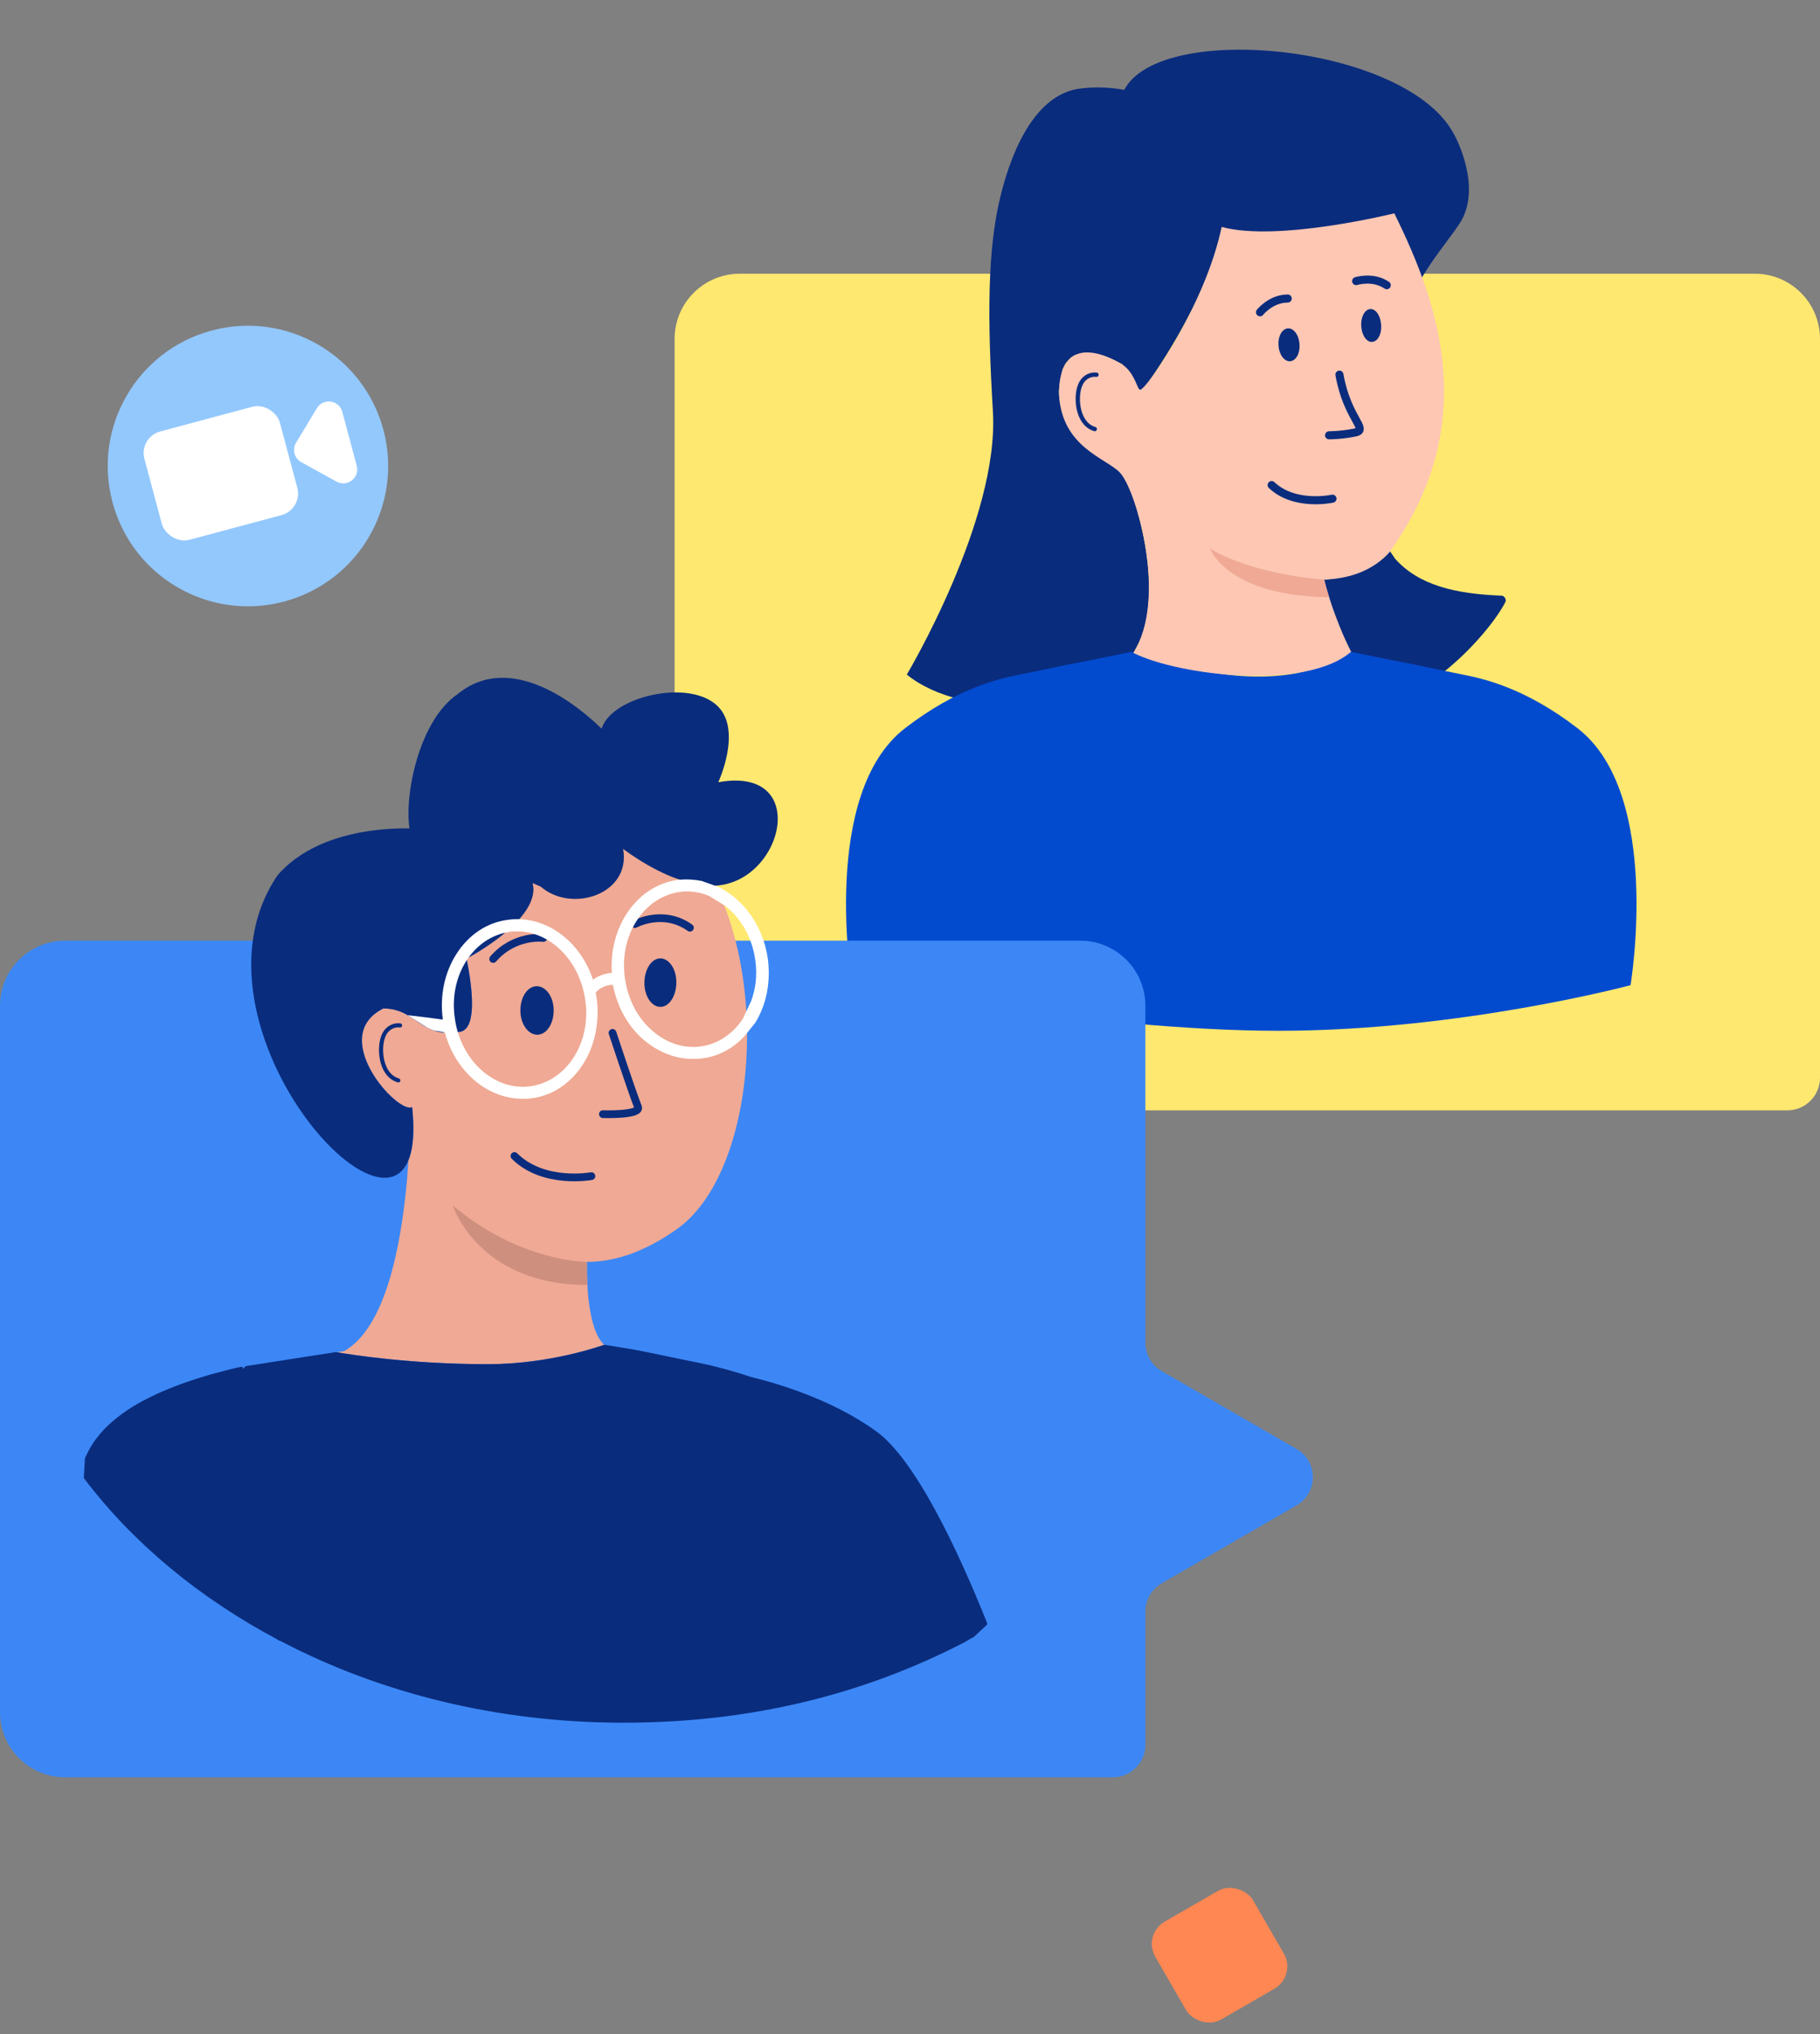 <svg width="213" height="238" viewBox="0 0 213 238" fill="none" xmlns="http://www.w3.org/2000/svg">
<rect x="0" y="0" width="213" height="238" fill="#808080" stroke="none"/>
<path d="M78.951 39.648C78.951 35.438 82.364 32.025 86.574 32.025H205.377C209.587 32.025 213 35.438 213 39.648V126.09C213 128.195 211.293 129.902 209.188 129.902H86.574C82.364 129.902 78.951 126.489 78.951 122.279V39.648Z" fill="#FFE870"/>
<g clip-path="url(#clip0_1499_1616)">
<path d="M163.263 65.355C166.053 68.498 170.384 69.485 175.732 69.689C176.06 69.695 176.362 70.156 176.159 70.473C174.112 74.44 165.119 84.316 157.591 82.441C157.945 82.157 158.237 81.653 158.359 81.136C158.34 81.176 158.323 81.216 158.3 81.256C158.217 80.302 158.22 76.935 158.108 76.255C156.842 73.616 155.228 70.74 154.97 67.814C157.693 67.59 160.861 66.683 162.687 64.504M163.237 25.064C163.446 24.997 163.065 25.17 163.237 25.064C163.24 25.02 163.217 25.007 163.181 24.963C158.403 27.839 153.784 28.086 149.281 27.706C146.945 27.509 144.794 27.079 142.982 26.552C141.298 35.38 134.277 44.879 133.906 45.389C133.813 45.506 133.641 45.616 133.475 45.603C133.313 45.589 133.157 45.489 133.088 45.362L131.335 42.597C131.292 42.593 131.259 42.547 131.215 42.543H131.176C131.136 42.496 131.053 42.49 131.017 42.446C130.543 42.196 129.675 41.749 128.744 41.506L128.664 41.495C128.542 41.486 128.462 41.439 128.339 41.429L128.217 41.419C128.134 41.412 128.011 41.402 127.932 41.352L127.031 41.279C126.951 41.269 126.908 41.265 126.822 41.302C126.742 41.295 126.656 41.329 126.613 41.325C126.534 41.319 126.447 41.352 126.361 41.389C126.321 41.385 126.235 41.419 126.196 41.416C126.07 41.446 125.94 41.519 125.811 41.549H125.771C125.728 41.542 125.725 41.582 125.682 41.619C125.599 41.656 125.506 41.732 125.424 41.766C125.377 41.803 125.334 41.839 125.288 41.876C125.245 41.916 125.155 41.993 125.109 42.069C125.062 42.109 125.019 42.146 124.973 42.226C124.923 42.303 124.837 42.34 124.791 42.416C124.748 42.456 124.741 42.496 124.698 42.536C124.652 42.613 124.605 42.693 124.552 42.813C124.502 42.89 124.499 42.934 124.453 43.014C124.406 43.09 124.357 43.17 124.347 43.294C124.297 43.374 124.29 43.454 124.28 43.581C124.274 43.661 124.227 43.741 124.214 43.864C124.204 43.991 124.154 44.108 124.145 44.235C124.138 44.315 124.088 44.395 124.082 44.478C124.065 44.685 124.005 44.885 123.985 45.136L123.939 45.669C123.926 45.836 123.952 46.003 123.942 46.127V46.167C123.982 46.67 124.062 47.178 124.188 47.645C124.188 47.645 124.184 47.685 124.224 47.728C124.261 47.815 124.29 47.942 124.323 48.028C124.357 48.115 124.35 48.195 124.383 48.282C124.38 48.325 124.423 48.329 124.42 48.369C125.934 52.483 130.781 54.678 130.821 54.681C131.06 54.785 131.202 55.088 131.1 55.328C131.341 55.392 131.487 55.609 131.563 55.699C132.624 57.327 136.385 68.648 133.28 75.201L132.647 76.392C128.365 83.877 112.713 84.294 106.127 78.92C106.127 78.92 116.964 60.774 116.202 48.125C115.529 36.895 115.585 29.106 117.083 22.977C118.581 16.848 121.52 10.87 126.557 10.34C128.22 10.149 129.907 10.21 131.573 10.513C135.821 2.393 164.467 5.254 170.079 15.557C170.371 15.997 173.542 21.984 170.815 26.161C169.632 27.973 167.147 30.852 165.755 33.685" fill="#0A2C7D"/>
<path d="M99.708 115.258C99.708 115.258 128.329 120.596 149.625 120.596C170.921 120.596 190.832 115.258 190.832 115.258C190.832 115.138 194.586 92.884 184.625 85.2C178.459 80.445 173.602 79.404 171.193 78.921C171.04 78.897 170.228 78.73 169.198 78.517C167.382 78.133 164.88 77.606 164.135 77.476C163.191 77.312 158.108 76.255 158.108 76.255C157.879 76.338 154.469 79.154 147.299 79.154C140.129 79.154 132.66 76.338 132.432 76.255C132.432 76.255 127.349 77.312 126.404 77.476C125.659 77.606 123.157 78.133 121.341 78.517C120.311 78.73 119.499 78.897 119.347 78.921C116.938 79.404 112.077 80.445 105.914 85.2C95.95 92.884 99.708 115.138 99.708 115.258Z" fill="#024BCF"/>
<path d="M123.942 46.126C124.241 52.396 129.555 53.62 131.099 55.328C133.008 57.44 136.669 69.985 132.647 76.391C138.164 79.124 152.985 80.749 158.108 76.255C157.872 75.824 156.544 73.025 155.55 69.869C155.334 69.191 155.139 68.501 154.97 67.813C155.102 67.807 155.231 67.8 155.364 67.79C158.121 67.617 160.775 66.716 162.683 64.504C173.352 49.56 168.396 35.518 163.18 24.963C162.968 25 149.549 28.333 142.982 26.551C141.003 35.69 134.522 45.092 133.475 45.603C133.084 45.736 132.882 43.531 131.176 42.54C127.216 40.244 123.912 40.695 123.942 46.126Z" fill="#FDC7B4"/>
<path d="M128.326 43.841C127.637 43.754 126.974 44.098 126.603 44.685C126.371 45.055 126.252 45.489 126.189 45.923C125.97 47.468 126.417 49.7 128.124 50.2" stroke="#0A2C7D" stroke-width="0.504" stroke-linecap="round" stroke-linejoin="round"/>
<path d="M151.149 42.236C150.477 42.429 149.807 41.709 149.652 40.654C149.496 39.603 149.89 38.639 150.563 38.446C151.236 38.252 151.905 38.973 152.061 40.027C152.216 41.078 151.825 42.042 151.149 42.236Z" fill="#0A2C7D"/>
<path d="M160.738 39.971C160.102 40.164 159.473 39.45 159.333 38.399C159.191 37.348 159.565 36.384 160.205 36.187C160.844 35.99 161.471 36.708 161.61 37.759C161.782 38.81 161.375 39.814 160.738 39.971Z" fill="#0A2C7D"/>
<path d="M141.607 64.183C141.67 64.354 143.804 69.755 155.55 69.869C155.335 69.192 155.139 68.501 154.97 67.814C155.103 67.807 154.838 67.824 154.97 67.814C154.417 67.78 146.703 67.21 141.607 64.183Z" fill="#EFA994"/>
<path d="M155.942 58.342C155.942 58.342 151.527 59.318 148.826 56.751" stroke="#0A2C7D" stroke-width="0.945" stroke-linecap="round" stroke-linejoin="round"/>
<path d="M156.759 43.831C157.65 48.929 160.215 50.254 158.625 50.591C157.034 50.928 155.546 50.928 155.546 50.928" stroke="#0A2C7D" stroke-width="0.945" stroke-linecap="round" stroke-linejoin="round"/>
<path d="M158.714 32.888C158.714 32.888 160.652 32.26 162.296 33.365" stroke="#0A2C7D" stroke-width="0.945" stroke-linecap="round" stroke-linejoin="round"/>
<path d="M147.464 36.534C147.464 36.534 148.73 34.929 150.705 34.926" stroke="#0A2C7D" stroke-width="0.945" stroke-linecap="round" stroke-linejoin="round"/>
</g>
<ellipse cx="29.018" cy="54.523" rx="16.409" ry="16.409" transform="rotate(-15 29.018 54.523)" fill="#93C8FD"/>
<rect x="16.225" y="51.155" width="16.409" height="13.127" rx="2.614" transform="rotate(-15 16.225 51.155)" fill="white"/>
<path d="M35.259 54.069C34.448 53.621 34.171 52.589 34.65 51.795L37.083 47.761C37.827 46.528 39.687 46.791 40.06 48.182L41.751 54.493C42.123 55.884 40.644 57.041 39.383 56.346L35.259 54.069Z" fill="white"/>
<rect x="133.704" y="226.325" width="13.216" height="13.216" rx="3" transform="rotate(-30 133.704 226.325)" fill="#FF8753"/>
<path fill-rule="evenodd" clip-rule="evenodd" d="M7.623 110.052C3.413 110.052 0 113.465 0 117.675V200.306C0 204.516 3.413 207.929 7.623 207.929H130.237C132.343 207.929 134.049 206.222 134.049 204.117V188.535C134.049 187.173 134.775 185.915 135.955 185.234L151.737 176.122C154.278 174.655 154.278 170.987 151.737 169.52L135.955 160.408C134.775 159.727 134.049 158.469 134.049 157.107V117.675C134.049 113.465 130.636 110.052 126.426 110.052H7.623Z" fill="#3C87F5"/>
<g clip-path="url(#clip1_1499_1616)">
<path d="M39.551 158.222C40.872 158.452 47.892 159.6 57.126 159.6C64.416 159.6 70.473 157.415 70.706 157.331C69.772 156.463 69.207 154.642 68.92 152.38C68.836 151.732 68.779 151.043 68.742 150.334C68.698 149.53 68.681 148.696 68.691 147.845V147.635C71.935 147.635 75.489 146.47 79.346 143.705C84.642 139.868 87.495 130.518 87.428 120.86C87.425 120.015 87.398 119.168 87.344 118.32C87.088 114.001 86.239 109.706 84.757 105.907C84.457 105.133 84.127 104.38 83.773 103.654C83.77 103.641 83.763 103.631 83.756 103.617C83.729 103.62 83.706 103.62 83.679 103.62C83.096 103.651 82.489 103.607 81.859 103.489C81.088 103.374 80.313 103.178 79.549 102.918C77.042 102.074 74.657 100.585 72.919 99.315C73.879 104.6 66.926 106.872 63.301 103.735C62.995 103.61 62.627 103.428 62.321 103.303C62.698 104.725 61.947 106.2 60.761 107.541C60.269 108.095 59.703 108.625 59.114 109.121C57.571 110.415 55.856 111.458 54.852 112.012C54.765 112.059 54.68 112.107 54.603 112.147C54.613 112.205 54.627 112.265 54.637 112.323C55.351 115.966 55.738 120.14 53.99 120.681C53.848 120.708 53.714 120.731 53.579 120.752C53.02 120.836 52.521 120.856 52.076 120.819C51.605 120.785 51.19 120.694 50.81 120.566C50.52 120.525 50.291 120.211 49.914 120.171C48.364 119.333 47.269 117.996 44.864 117.979C38.254 121.302 46.612 130.43 48.233 129.521C48.542 132.382 48.347 134.418 47.795 135.752L47.623 138.18C46.892 146.102 45.053 155.372 40.276 158.073C40.053 158.107 39.821 158.144 39.578 158.182C39.568 158.195 39.558 158.209 39.551 158.222Z" fill="#EFA994"/>
<path d="M46.821 119.965C46.12 119.877 45.446 120.225 45.069 120.819C44.833 121.194 44.712 121.633 44.648 122.072C44.426 123.636 44.88 125.895 46.615 126.401" stroke="#0A2C7D" stroke-width="0.483" stroke-linecap="round" stroke-linejoin="round"/>
<path d="M9.805 172.919C9.805 172.919 9.815 172.929 9.819 172.932C15.512 180.483 23.294 186.929 32.42 191.782C32.541 191.904 32.662 191.964 32.787 191.964C44.362 198.043 58.143 201.545 72.966 201.545C87.788 201.545 101.017 198.289 112.963 192.089C113.084 192.025 113.145 191.964 113.27 191.904C113.452 191.782 113.697 191.657 113.943 191.536L115.533 190.063C115.533 189.942 115.533 189.878 115.473 189.756C112.104 181.344 107.081 170.659 102.486 167.407C97.342 163.72 91.093 161.879 87.849 161.082C86.01 160.468 83.867 159.853 81.418 159.364C80.987 159.303 75.432 158.107 74.243 157.901C73.283 157.736 70.712 157.327 70.712 157.327C70.712 157.327 70.709 157.327 70.706 157.331C70.473 157.415 64.416 159.6 57.126 159.6C47.892 159.6 40.872 158.452 39.551 158.222C39.403 158.195 39.325 158.182 39.325 158.182C39.325 158.182 37.49 158.465 36.617 158.6C34.077 158.995 31.534 159.394 28.99 159.792C28.748 159.792 28.562 159.975 28.441 160.161C28.441 160.1 28.377 159.978 28.377 159.914H28.256C27.825 159.978 27.336 160.1 26.844 160.221C22.128 161.39 18.331 162.862 15.515 164.581C13.736 165.689 12.328 166.914 11.348 168.204C10.799 168.88 10.368 169.677 9.94 170.599L9.805 172.919Z" fill="#0A2C7D"/>
<path d="M52.989 141.03C52.989 141.03 55.947 150.333 68.742 150.333C68.698 149.53 68.681 148.696 68.691 147.845V147.635C68.691 147.635 60.845 147.676 52.989 141.03Z" fill="#CE8F7E"/>
<path d="M64.79 117.948C64.888 119.515 64.133 120.89 63.066 121.042C61.998 121.194 61.011 120.052 60.91 118.485C60.812 116.918 61.566 115.544 62.634 115.392C63.702 115.24 64.689 116.381 64.79 117.948Z" fill="#0A2C7D"/>
<path d="M79.147 114.679C79.232 116.243 78.501 117.624 77.477 117.783C76.453 117.942 75.513 116.807 75.425 115.243C75.341 113.68 76.072 112.299 77.096 112.14C78.12 111.981 79.06 113.116 79.147 114.679Z" fill="#0A2C7D"/>
<path d="M71.684 120.839C71.684 120.839 73.894 127.546 74.666 129.511C75.057 130.507 70.559 130.349 70.559 130.349" stroke="#0A2C7D" stroke-width="0.906" stroke-linecap="round" stroke-linejoin="round"/>
<path d="M63.586 109.736C63.586 109.736 60.217 109.3 57.718 112.194" stroke="#0A2C7D" stroke-width="0.906" stroke-linecap="round" stroke-linejoin="round"/>
<path d="M74.302 108.111C74.302 108.111 77.587 106.298 80.743 108.537" stroke="#0A2C7D" stroke-width="0.906" stroke-linecap="round" stroke-linejoin="round"/>
<path d="M69.215 137.599C69.215 137.599 63.596 138.639 60.21 135.245" stroke="#0A2C7D" stroke-width="0.906" stroke-linecap="round" stroke-linejoin="round"/>
<path d="M32.493 102.384C37.028 97.167 45.173 96.859 47.929 96.92C47.309 93.104 49 84.311 53.565 81.201C59.814 76.105 67.653 82.551 70.409 85.253C71.612 81.282 81.735 79.103 84.497 83.227C86.111 85.618 84.928 89.525 84.066 91.517C95.695 89.4 91.201 105.278 81.859 103.488C78.555 102.999 75.186 100.973 72.919 99.314C73.879 104.599 66.925 106.872 63.301 103.735C62.994 103.61 62.627 103.428 62.321 103.303C63.301 106.987 56.684 111.039 54.603 112.147C55.337 115.831 55.765 120.13 53.989 120.68C49.233 121.623 48.832 118.009 44.864 117.979C38.254 121.302 46.612 130.43 48.232 129.521C50.752 152.93 19.733 121.133 32.493 102.384Z" fill="#0A2C7D"/>
<path d="M47.71 118.769C48.32 118.83 51.456 119.221 51.823 119.282C51.456 116.516 52.008 113.815 53.417 111.606C54.825 109.394 56.967 107.922 59.416 107.615C59.868 107.551 60.316 107.527 60.757 107.54C64.588 107.645 68.027 110.485 69.401 114.615C69.89 114.247 70.688 113.879 71.608 113.818C71.241 108.415 74.546 103.623 79.262 102.948C79.356 102.934 79.45 102.924 79.545 102.917C80.431 102.84 81.31 102.904 82.142 103.073L83.675 103.62L83.769 103.654L84.042 103.752C86.983 105.167 89.311 108.294 89.86 112.164C90.227 114.929 89.678 117.567 88.391 119.657L87.424 120.859L87.165 121.183C85.878 122.595 84.163 123.578 82.203 123.821C81.835 123.885 81.468 123.885 81.04 123.885C79.019 123.885 76.998 123.085 75.283 121.612C73.444 120.015 72.221 117.746 71.729 115.226C70.628 115.226 69.954 115.841 69.708 116.148C69.769 116.331 69.769 116.577 69.829 116.76C70.196 119.525 69.647 122.288 68.239 124.496C66.828 126.708 64.685 128.18 62.236 128.488C61.869 128.548 61.502 128.548 61.135 128.548C57.031 128.548 53.295 125.361 52.072 120.819C52.072 120.819 52.071 120.816 52.069 120.812C51.823 120.731 51.406 120.65 50.806 120.565C50.486 120.457 50.189 120.322 49.91 120.17M73.141 114.49C73.508 116.949 74.613 119.096 76.328 120.569C77.982 122.044 80.064 122.72 82.085 122.413C84.106 122.105 85.76 120.937 86.922 119.218L87.343 118.32L87.903 117.131C88.455 115.659 88.637 114.001 88.394 112.342C88.027 109.641 86.68 107.368 84.84 105.957L84.756 105.906L82.94 104.792C81.839 104.359 80.677 104.177 79.511 104.359C75.287 104.974 72.406 109.519 73.141 114.49ZM62.118 127.079C64.139 126.772 65.915 125.604 67.141 123.702C68.364 121.798 68.856 119.404 68.489 116.949C67.815 112.342 64.382 108.966 60.525 108.966C60.218 108.966 59.912 108.966 59.605 109.026C59.44 109.053 59.275 109.084 59.113 109.121C57.436 109.499 55.953 110.489 54.852 112.012C54.778 112.113 54.707 112.214 54.636 112.322C54.616 112.349 54.599 112.376 54.582 112.403C53.359 114.308 52.868 116.702 53.235 119.157C53.309 119.708 53.423 120.238 53.578 120.751C54.805 124.868 58.413 127.626 62.118 127.079Z" fill="white"/>
<path d="M49.913 120.171C50.29 120.306 50.519 120.525 50.809 120.566C50.489 120.458 50.192 120.322 49.913 120.171Z" fill="white"/>
</g>
<defs>
<clipPath id="clip0_1499_1616">
<rect width="92.512" height="120.596" fill="white" transform="matrix(-1 0 0 1 191.523 0)"/>
</clipPath>
<clipPath id="clip1_1499_1616">
<rect width="105.728" height="122.248" fill="white" transform="matrix(-1 0 0 1 115.531 79.296)"/>
</clipPath>
</defs>
</svg>
